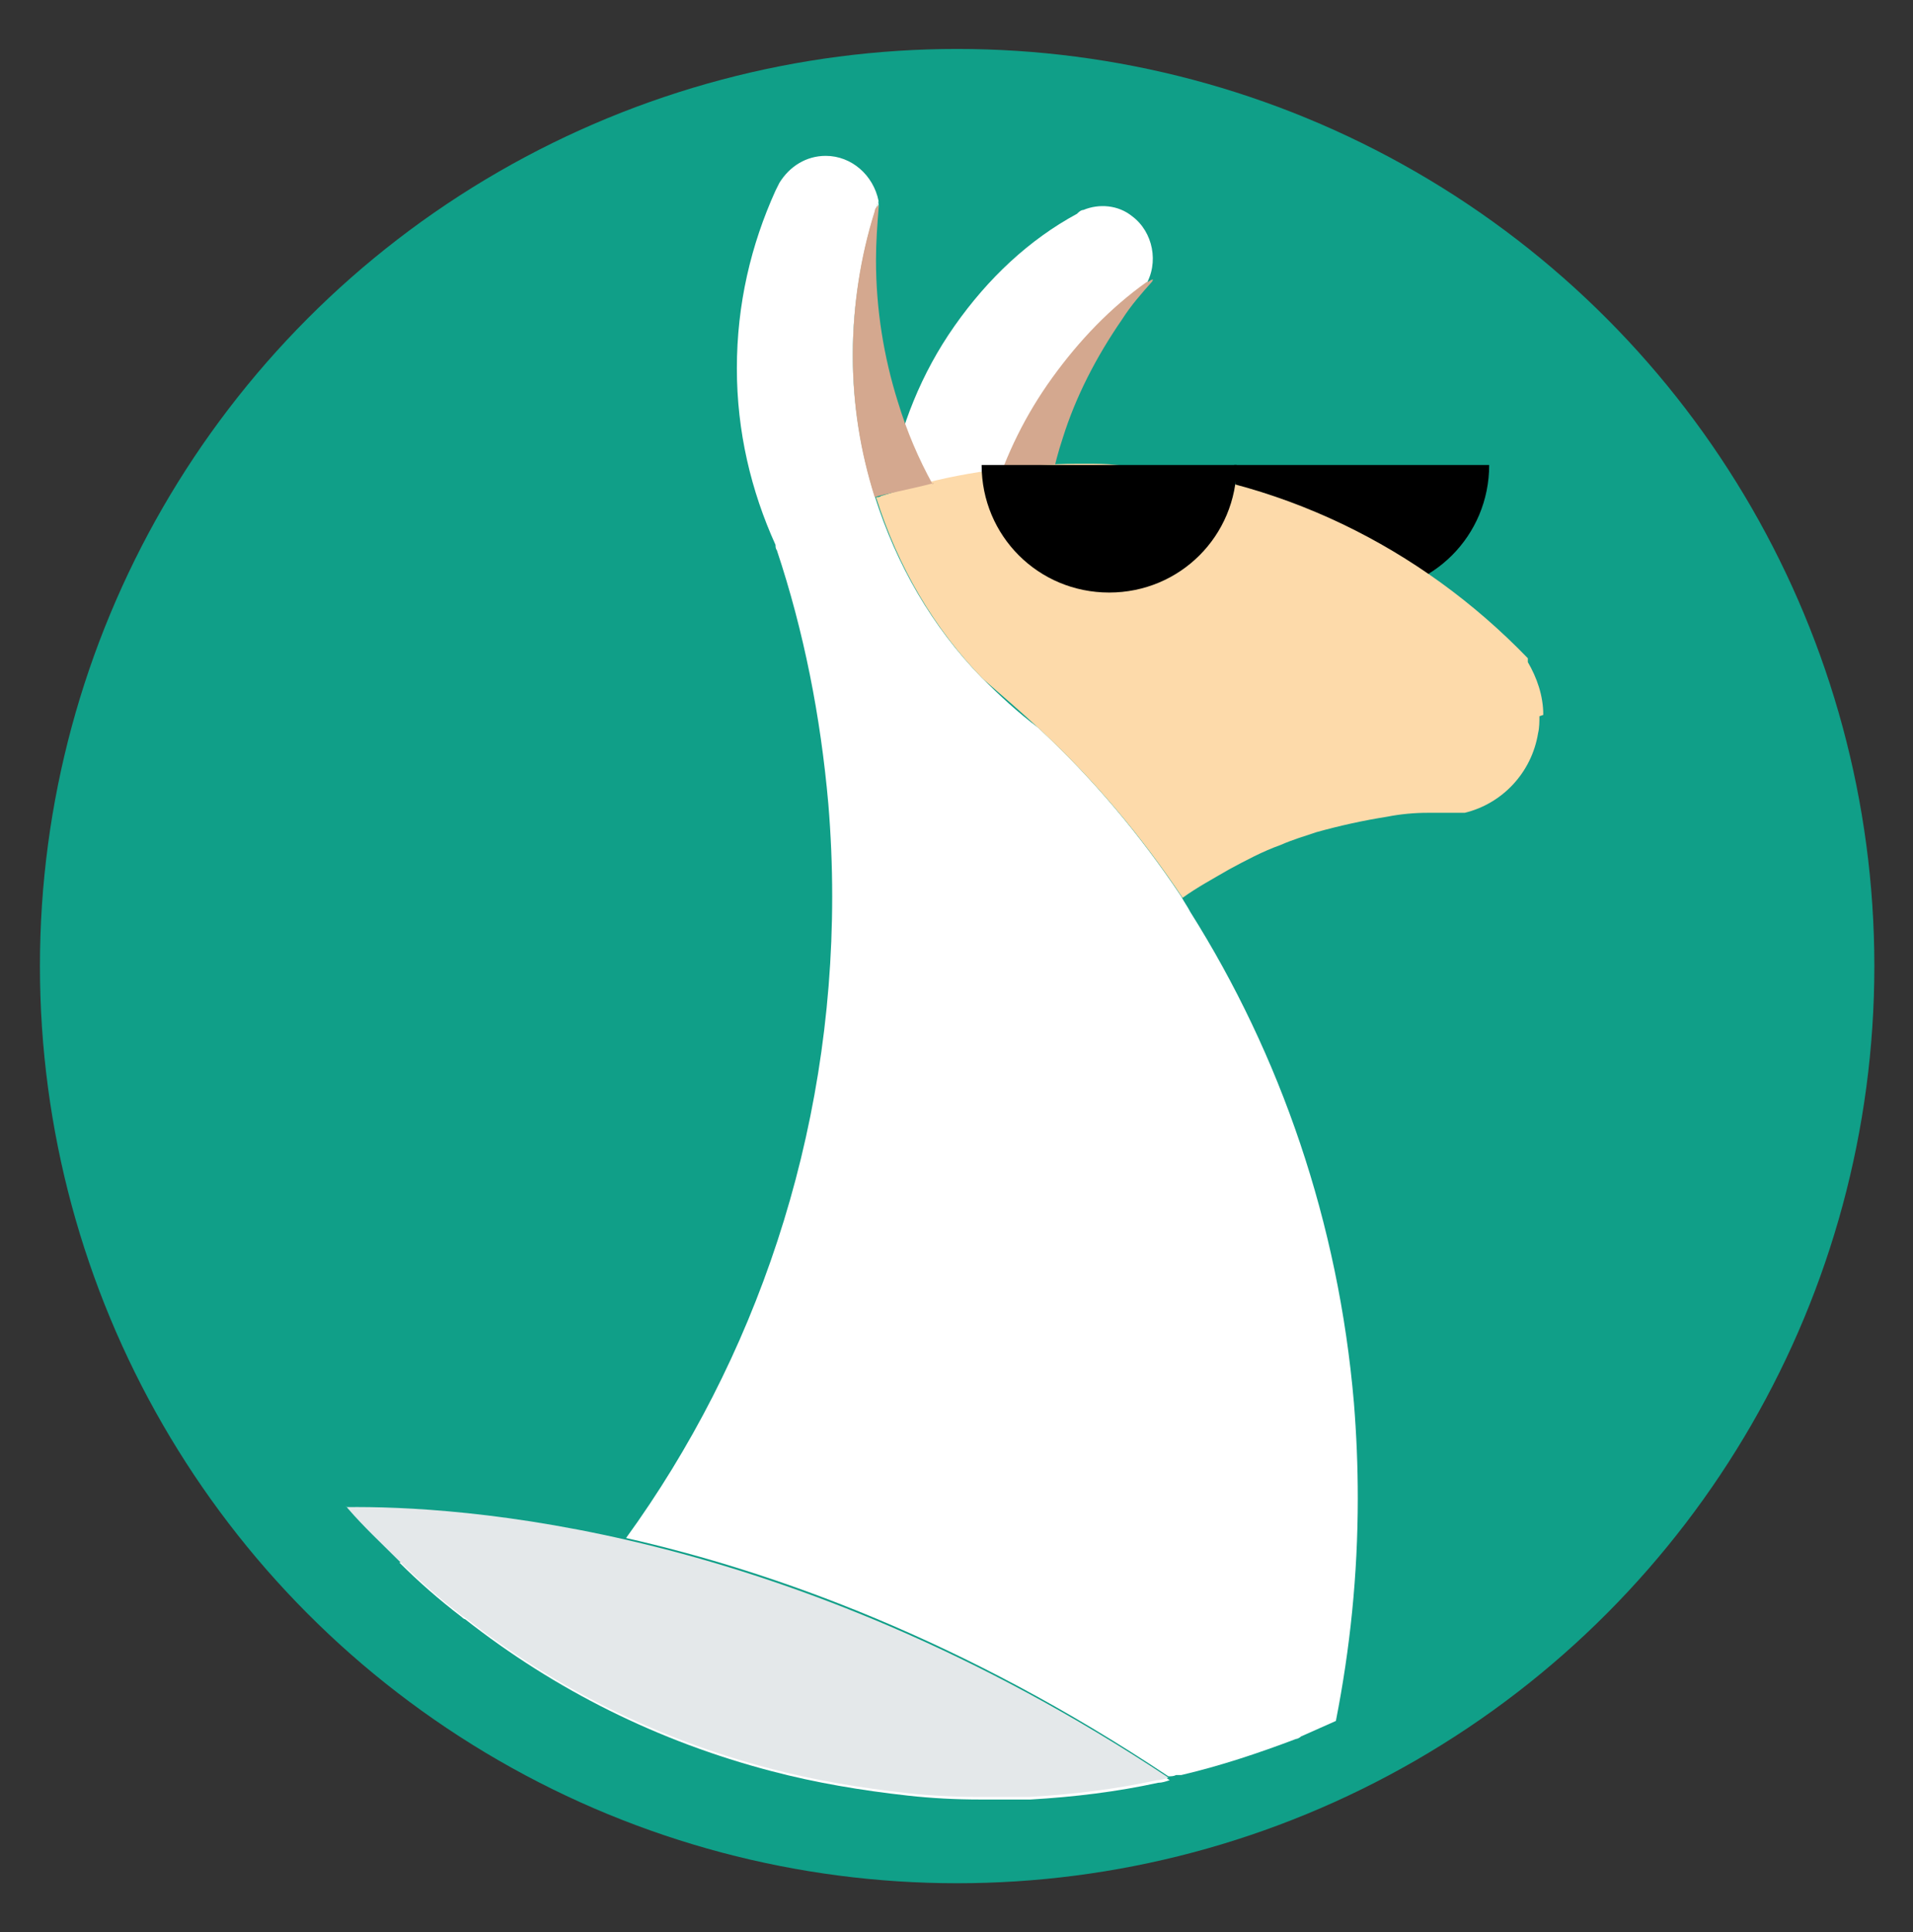 <svg xmlns="http://www.w3.org/2000/svg" xmlns:xlink="http://www.w3.org/1999/xlink" viewBox="0 0 148.5 150"><rect x="0" y="0" width="148.5" height="150" fill="#333333" stroke="none"/><defs><style>      .cls-1 {        fill: #d4a88f;      }      .cls-2 {        fill: #fff;      }      .cls-3 {        fill: #109f88;      }      .cls-4 {        fill: #fddaaa;      }      .cls-5 {        fill: url(#Degradado_sin_nombre_75);      }      .cls-6 {        fill: #e4e8ea;      }    </style><linearGradient id="Degradado_sin_nombre_75" data-name="Degradado sin nombre 75" x1="66.6" y1="19.9" x2="69.6" y2="36.2" gradientUnits="userSpaceOnUse"><stop offset="0" stop-color="#fff"></stop><stop offset=".7" stop-color="#eceff0"></stop><stop offset=".9" stop-color="#e4e8ea"></stop></linearGradient></defs><g><g id="Capa_1"><g><circle class="cls-3" cx="74.3" cy="75" r="71.2"></circle><path class="cls-3" d="M90.7,137.9c.2,0,.4,0,.6-.1-.2,0-.4,0-.6.1h0Z"></path><path class="cls-2" d="M47.1,121.5c-.6,0-1.2-.1-1.7-.2-1.4-.1-2.8-.3-4.2-.3-1.2,0-2.4,0-3.6,0-2.2,0-4.4,0-6.6.3,1.5,1.5,3.1,2.9,4.8,4.2,0,0,.2.2.3.2,7,5.5,15,9.5,23.8,11.8,3.4.9,7,1.5,10.6,1.9,1.8.2,3.7.3,5.6.3.2,0,.3,0,.5,0,1.2,0,2.3,0,3.4,0,3.4-.2,6.7-.6,9.9-1.3.3,0,.6-.1.9-.2-15.9-10.5-30.6-15.8-42.1-18.5-.5.7-1,1.3-1.5,2Z"></path><path class="cls-2" d="M69.2,37.3c0,0,0-.2,0-.2.2,0,.5,0,.7.1,3.3.5,6.6,1.4,9.8,2.7.7-4.5,2.3-9,5.1-13,.8-1.2,1.7-2.3,2.7-3.3.5-.5.9-1,1.4-1.4,1.1-1.8.6-4.2-1-5.4-1.1-.9-2.6-1-3.8-.5-.2,0-.4.2-.5.3,0,0,0,0,0,0-3.7,2-6.9,5-9.5,8.7-2.6,3.7-4.2,7.8-5,12Z"></path><path class="cls-2" d="M105.1,108.9c-1.2-14-5.7-27-12.7-38.1-.2-.4-.5-.8-.7-1.2,0,0,0,0,0,0-3.2-4.8-6.9-9.2-11.1-13.1-1.6-1.2-3-2.5-4.4-3.9-3.8-3.9-6.6-8.7-8.3-14.1-1.1-3.5-1.7-7.2-1.7-11s.7-8.2,2-11.9c-.4-2-2.1-3.5-4.1-3.5-1.5,0-2.8.8-3.6,2.1-.1.2-.2.4-.3.6,0,0,0,0,0,0-1.9,4.2-3,8.8-3,13.8,0,4.9,1.1,9.5,3,13.7,0,.1,0,.3.1.4,2.1,6.3,3.4,12.9,4,19.7.2,2.4.3,4.8.3,7.2,0,18.7-6,36-16,49.8,11.5,2.6,26.2,7.9,42.1,18.5.2,0,.4,0,.6-.1.1,0,.3,0,.4,0,3-.7,6-1.7,8.9-2.8.1,0,.3-.1.4-.2.9-.4,1.8-.8,2.7-1.2,1.1-5.6,1.7-11.3,1.7-17.3,0-2.5-.1-4.9-.3-7.4Z"></path><path d="M95.8,36.1s0,0,0,0c0,5.5,4.4,9.9,9.9,9.9s9.9-4.4,9.9-9.9,0,0,0,0h-19.9Z"></path><path class="cls-1" d="M81.1,40.3c-1.7-.7-3.5-1.6-4-1.8,1-3.2,2.5-6.3,4.6-9.2,2.1-2.9,4.5-5.4,7.3-7.4.2,0,.3-.2.5-.2,0,0,0,.1-.1.2-.8.9-1.6,1.8-2.3,2.9-2,2.9-3.6,6-4.6,9.2h0c-.7,2.1-1.1,4.2-1.4,6.4Z"></path><path class="cls-4" d="M119.5,55.6c0,.4,0,.9-.1,1.3-.5,3.1-2.8,5.5-5.7,6.2-.4,0-.8,0-1.1,0-.6,0-1.2,0-1.8,0-1,0-2.1.1-3.1.3-1.9.3-3.7.7-5.5,1.2,0,0,0,0,0,0-.9.3-1.9.6-2.8,1t0,0c-1.4.5-2.7,1.2-4,1.9-1.2.7-2.5,1.4-3.6,2.2-3.2-4.8-6.9-9.2-11.1-13.1-1.4-1.3-2.9-2.6-4.4-3.9-3.8-3.9-6.6-8.7-8.3-14.1.1,0,.3,0,.4-.1.7-.2,1.3-.4,2-.6.2,0,.4-.1.7-.2,2.1-.6,4.3-1,6.6-1.3,1.9-.2,3.9-.4,5.9-.4.2,0,.5,0,.7,0,.8,0,1.6,0,2.4.1,12.4.8,23.6,6.4,31.9,15,0,.1,0,.2,0,.3.7,1.2,1.2,2.6,1.2,4.1Z"></path><path class="cls-5" d="M71,37.6c-.2,0-.4.1-.7.2-.7.2-1.3.4-2,.6-.1,0-.3,0-.4.1-1.1-3.5-1.7-7.2-1.7-11s.7-8.2,2-11.9c0,.2,0,.4,0,.5-.2.7-.3,1.4-.4,2.2-.2,1.5-.3,3.1-.3,4.6,0,5.3,1.2,10.2,3.4,14.6Z"></path><path class="cls-1" d="M72.5,37.5c-1.9.5-4.1.9-4.6,1.1-1.1-3.5-1.7-7.1-1.7-11s.6-7.7,1.7-11.2c0-.2.2-.4.3-.5,0,0,0,.2,0,.3-.1,1.3-.2,2.6-.2,4,0,3.8.6,7.5,1.7,11h0c.7,2.3,1.6,4.4,2.7,6.4Z"></path><path class="cls-6" d="M26.9,116.9c0,0,0,.1.1.2,1.2,1.4,2.6,2.7,3.9,4,1.5,1.5,3.1,2.9,4.8,4.2,0,0,.2.2.3.2,7,5.5,15,9.5,23.8,11.8,3.4.9,7,1.5,10.6,1.9,1.8.2,3.7.3,5.6.3.2,0,.3,0,.5,0,1.2,0,2.3,0,3.4,0,3.4-.2,6.7-.6,9.9-1.3.3,0,.6-.1.9-.2-29.7-19.7-55.3-21.1-63.8-21Z"></path><path d="M76.2,36.1s0,0,0,0c0,5.5,4.4,9.9,9.9,9.9s9.9-4.4,9.9-9.9,0,0,0,0h-19.9Z"></path></g></g></g></svg>